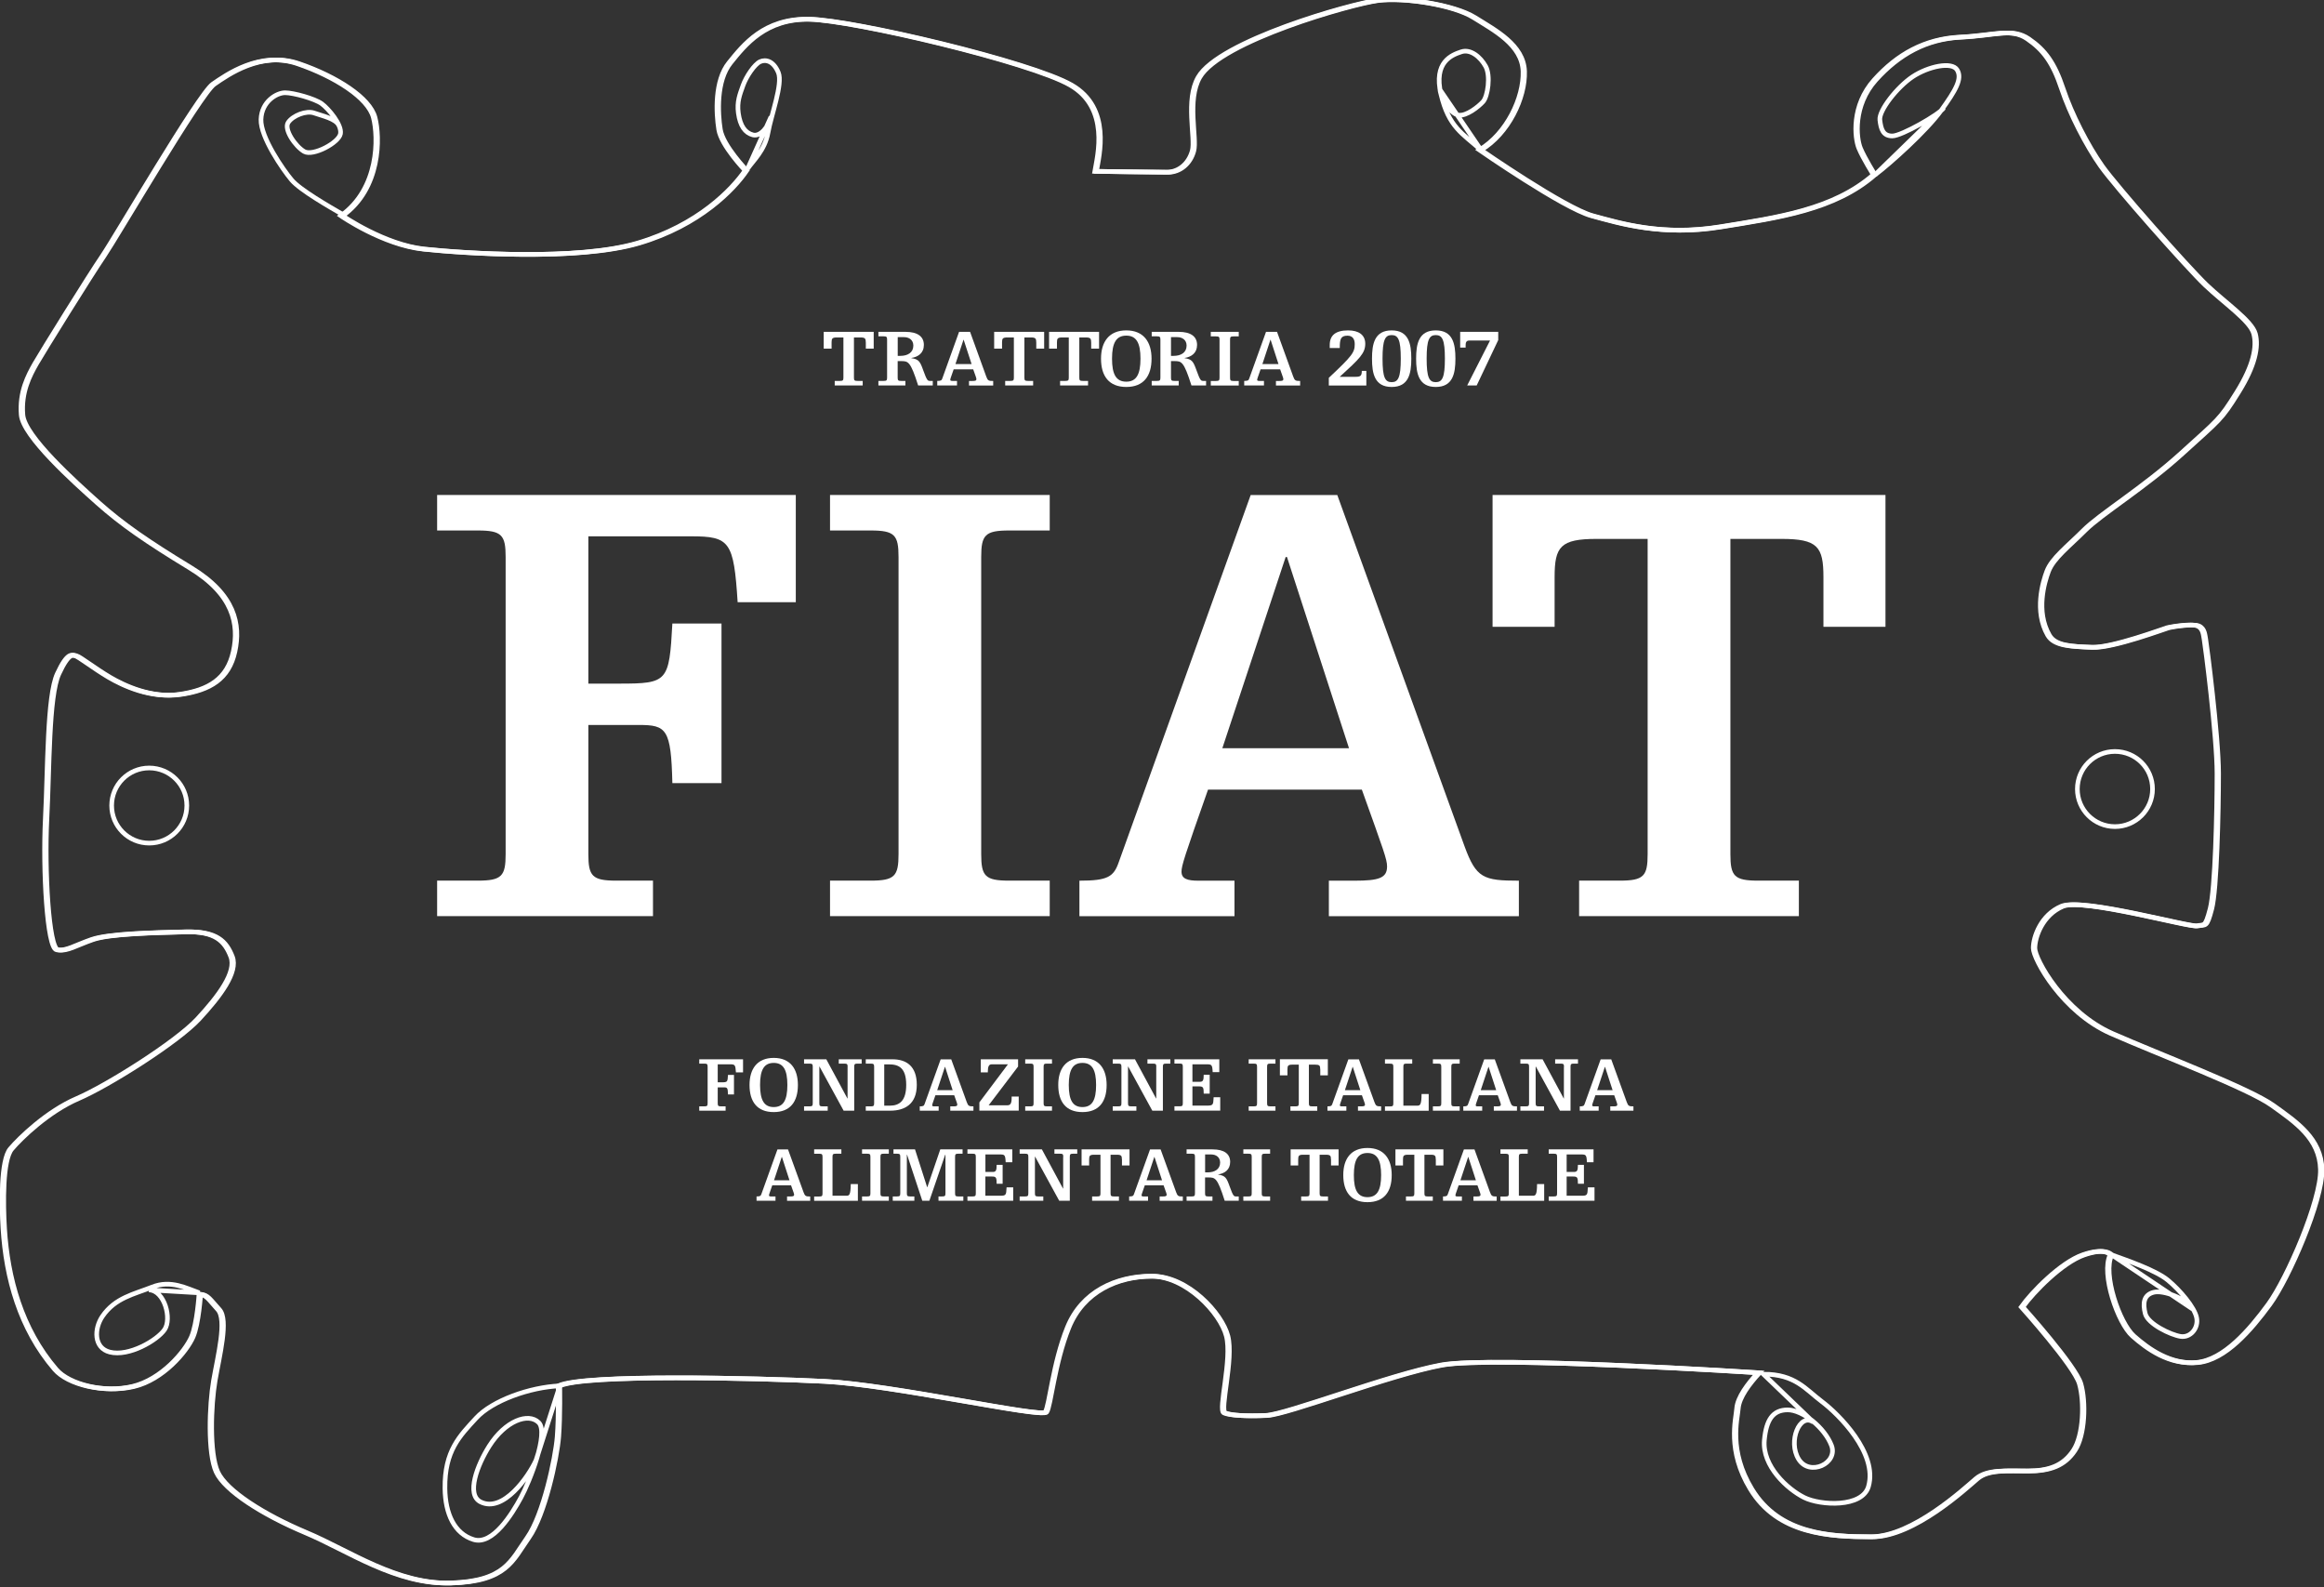 <svg width="1003" height="685" viewBox="0 0 1003 685" fill="none" xmlns="http://www.w3.org/2000/svg">
<rect x="0" y="0" width="1003" height="685" fill="#333333" stroke="none"/>
<path d="M9.88 179.032C9.065 169.109 12.839 162.074 15.776 156.903C18.735 151.756 39.381 118.54 44.927 110.434C50.449 102.328 86.615 40.368 92.51 36.316C98.406 32.263 112.806 21.944 129.025 27.464C145.243 33.008 159.644 42.209 161.858 50.711C164.071 59.189 164.444 81.318 147.853 93.127C147.853 93.127 165.936 105.659 183.272 107.499C200.609 109.339 249.661 112.647 275.852 104.913C302.044 97.18 316.794 81.69 322.317 73.561C322.317 73.561 311.994 62.87 310.899 55.858C309.78 48.847 309.058 34.848 315.326 27.091C321.571 19.358 330.426 7.945 349.627 8.317C368.805 8.69 445.167 26.742 462.504 36.712C479.84 46.658 474.318 67.319 473.199 73.957C473.199 73.957 499.018 74.33 504.168 74.33C509.341 74.33 513.769 70.649 515.237 65.106C516.705 59.585 512.137 43.164 517.8 33.357C526.841 17.704 583.466 1.679 594.907 0.211C606.349 -1.256 627.74 2.052 636.595 7.572C645.45 13.116 657.614 19.382 657.986 30.795C658.359 42.232 650.972 57.722 639.181 64.733C639.181 64.733 675.323 89.796 687.487 93.127C699.651 96.435 717.733 101.978 742.83 97.925C767.903 93.873 791.881 90.542 809.218 75.424C809.218 75.424 804.791 68.413 802.95 63.988C801.109 59.562 799.641 45.563 809.591 34.499C819.564 23.434 831.355 16.796 846.479 16.051C861.602 15.305 868.616 11.998 875.63 16.796C882.644 21.594 886.675 27.115 890.38 38.179C894.062 49.243 901.076 62.87 907.344 71.721C913.612 80.572 944.232 115.232 952.341 122.989C960.473 130.722 971.891 138.479 973.383 144.022C974.851 149.566 973.383 157.672 965.996 169.458C958.632 181.268 958.26 180.895 942.018 195.64C925.8 210.384 906.971 221.821 899.957 228.832C892.943 235.843 886.232 240.921 884.112 246.535C882.364 251.147 878.543 263.772 884.461 274.09C887.164 278.842 894.435 278.982 903.29 279.355C912.144 279.727 934.654 271.249 936.122 270.876C937.591 270.503 946.445 269.036 949.032 270.131C951.618 271.225 951.618 274.184 951.991 276.024C952.364 277.864 957.514 317.695 957.514 333.907C957.514 350.142 956.768 383.684 954.578 392.186C952.364 400.664 951.991 398.824 948.659 399.57C945.327 400.292 899.235 387.387 890.38 391.091C881.525 394.795 878.216 404.368 878.216 409.166C878.216 413.941 890.753 436.815 911.772 446.039C932.79 455.263 970.796 469.635 981.119 476.996C991.442 484.379 1001.79 491.367 1002.14 504.644C1002.51 517.921 987.76 551.836 979.628 562.9C971.519 573.964 960.45 586.869 948.636 587.987C936.845 589.105 927.244 582.093 920.976 576.55C914.708 571.029 907.344 549.646 911.399 541.517C911.399 541.517 909.185 538.209 899.584 541.517C889.984 544.825 877.447 557.752 873.02 564.018C873.02 564.018 895.903 589.454 898.093 597.187C900.307 604.921 899.934 619.316 895.507 625.954C891.079 632.593 884.811 634.805 875.583 634.805C866.355 634.805 858.246 634.06 853.446 638.136C848.646 642.189 826.159 663.2 808.076 663.2C789.994 663.2 767.927 662.151 756.066 642.562C745.976 625.931 749.844 612.607 750.217 607.809C750.59 603.01 754.971 597.211 759.398 592.412C759.398 592.412 644.658 585.052 622.544 589.081C600.407 593.134 555.759 610.464 546.928 610.837C538.073 611.21 531.432 610.837 528.845 609.742C526.259 608.624 532.527 586.496 529.94 576.55C527.377 566.604 512.627 550.741 497.48 550.741C482.357 550.741 467.607 557.38 461.315 572.869C455.047 588.359 453.556 606.807 451.738 609.393C449.897 611.978 385.35 597.583 356.199 596.116C327.047 594.648 252.247 592.901 241.575 598.072C241.575 598.072 241.854 610.884 241.132 620.108C240.386 629.308 235.237 653.649 228.223 663.596C221.232 673.542 218.645 682.416 195.04 683.138C171.435 683.884 150.789 669.116 132.334 661.383C113.878 653.626 97.66 643.307 93.978 635.201C90.296 627.095 91.019 606.435 92.86 595.743C94.701 585.052 98.755 569.562 94.701 565.136C90.646 560.71 89.9 558.87 86.591 558.498C86.591 558.498 85.799 571.216 83.329 576.946C80.579 583.281 70.373 595.37 57.836 598.329C45.3 601.287 29.943 597.56 24.281 590.945C9.158 573.359 3.309 551.323 1.981 530.243C1.328 519.715 1.049 500.591 5.103 495.816C9.158 491.018 20.972 479.604 33.882 474.061C46.791 468.54 76.665 449.719 85.892 439.773C95.12 429.827 102.856 419.485 100.293 412.847C97.707 406.208 93.652 401.782 80.37 402.155C67.087 402.505 47.537 402.901 40.173 405.463C32.786 408.025 29.105 410.634 25.05 409.888C20.995 409.143 19.154 375.228 20.25 353.473C21.368 331.717 20.995 300.365 25.423 290.791C29.85 281.218 31.691 282.685 33.159 283.058C34.627 283.431 41.268 288.602 47.537 292.282C53.805 295.962 65.619 301.506 78.156 299.666C90.716 297.826 98.802 293.028 101.388 281.218C103.975 269.408 101.388 256.504 82.583 245.091C63.778 233.654 53.083 226.27 42.736 217.069C32.367 207.799 10.626 188.256 9.88 179.032Z" stroke="white" stroke-width="2" stroke-linecap="round"/>
<path d="M9.158 179.031C8.342 169.108 12.117 162.074 15.053 156.903C18.012 151.755 38.658 118.539 44.204 110.433C49.727 102.327 85.892 40.368 91.787 36.315C97.683 32.262 112.084 21.943 128.302 27.464C144.521 33.007 158.921 42.208 161.135 50.71C163.349 59.189 163.722 81.317 147.13 93.126C147.13 93.126 165.213 105.658 182.55 107.498C199.887 109.338 248.938 112.646 275.13 104.913C301.322 97.18 316.072 81.69 321.595 73.56C321.595 73.56 311.272 62.869 310.176 55.858C309.058 48.846 308.336 34.847 314.604 27.091C320.872 19.358 329.727 7.921 348.928 8.293C368.106 8.666 444.468 26.718 461.804 36.688C479.141 46.634 473.619 67.295 472.5 73.933C472.5 73.933 498.319 74.306 503.492 74.306C508.665 74.306 513.069 70.626 514.561 65.082C516.029 59.561 511.462 43.14 517.124 33.333C526.165 17.68 582.79 1.655 594.231 0.188C605.673 -1.28 627.064 2.028 635.919 7.548C644.774 13.092 656.938 19.358 657.311 30.771C657.66 42.208 650.297 57.698 638.482 64.709C638.482 64.709 674.624 89.772 686.788 93.103C698.975 96.411 717.058 101.955 742.131 97.902C767.204 93.849 791.182 90.518 808.519 75.401C808.519 75.401 804.092 68.389 802.251 63.964C800.41 59.538 798.942 45.539 808.892 34.475C818.842 23.411 830.656 16.772 845.779 16.027C860.903 15.281 867.917 11.974 874.931 16.772C881.945 21.57 885.999 27.091 889.681 38.155C893.363 49.219 900.377 62.846 906.645 71.697C912.913 80.548 943.533 115.208 951.642 122.965C959.751 130.698 971.192 138.455 972.66 143.998C974.128 149.542 972.66 157.648 965.273 169.434C957.91 181.244 957.537 180.871 941.296 195.616C925.077 210.36 906.249 221.797 899.258 228.808C892.244 235.819 885.51 240.897 883.389 246.511C881.642 251.123 877.843 263.748 883.739 274.066C886.442 278.818 893.712 278.958 902.567 279.331C911.422 279.703 933.909 271.225 935.4 270.852C936.868 270.479 945.723 269.012 948.309 270.107C950.896 271.201 950.896 274.16 951.269 276C951.642 277.84 956.815 317.671 956.815 333.883C956.815 350.118 956.069 383.66 953.855 392.162C951.642 400.64 951.269 398.8 947.96 399.546C944.651 400.268 898.536 387.363 889.681 391.067C880.826 394.771 877.517 404.344 877.517 409.142C877.517 413.917 890.054 436.791 911.072 446.015C932.114 455.239 970.097 469.611 980.42 476.972C990.743 484.355 1001.09 491.343 1001.46 504.62C1001.83 517.897 987.084 551.812 978.952 562.876C970.843 573.94 959.774 586.845 947.96 587.963C936.146 589.081 926.568 582.07 920.3 576.526C914.032 571.005 906.668 549.622 910.723 541.493C910.723 541.493 908.509 538.186 898.909 541.493C889.331 544.801 876.771 557.728 872.344 563.994C872.344 563.994 895.204 589.43 897.417 597.163C899.631 604.897 899.258 619.292 894.831 625.93C890.403 632.569 884.135 634.782 874.907 634.782C865.68 634.782 857.57 634.036 852.77 638.112C847.97 642.165 825.46 663.176 807.401 663.176C789.318 663.176 767.251 662.127 755.39 642.538C745.3 625.907 749.168 612.583 749.518 607.785C749.891 602.987 754.271 597.187 758.699 592.388C758.699 592.388 643.958 585.028 621.844 589.057C599.731 593.11 555.083 610.44 546.229 610.813C537.374 611.186 530.733 610.813 528.169 609.718C525.583 608.6 531.851 586.472 529.265 576.526C526.701 566.58 511.928 550.717 496.804 550.717C481.681 550.717 466.931 557.356 460.663 572.845C454.394 588.335 452.903 606.783 451.085 609.369C449.245 611.954 384.697 597.559 355.546 596.092C326.395 594.624 251.595 592.877 240.899 598.048C240.899 598.048 241.178 610.86 240.456 620.084C239.71 629.284 234.561 653.626 227.547 663.572C220.533 673.518 217.969 682.392 194.341 683.114C170.736 683.86 150.09 669.092 131.634 661.359C113.202 653.602 96.961 643.283 93.279 635.177C89.597 627.072 90.32 606.411 92.16 595.719C94.001 585.028 98.056 569.538 94.001 565.112C89.947 560.687 89.201 558.846 85.892 558.474C85.892 558.474 85.1 571.192 82.63 576.922C79.88 583.257 69.674 595.347 57.137 598.305C44.6 601.263 29.244 597.536 23.582 590.921C8.459 573.335 2.61 551.299 1.281 530.219C0.629 519.691 0.349 500.567 4.404 495.792C8.459 490.994 20.273 479.58 33.182 474.037C46.092 468.516 75.965 449.695 85.193 439.749C94.421 429.803 102.157 419.461 99.594 412.823C97.007 406.184 92.953 401.759 79.67 402.131C66.388 402.481 46.837 402.877 39.474 405.439C32.087 408.001 28.405 410.61 24.351 409.864C20.296 409.119 18.455 375.205 19.55 353.449C20.669 331.693 20.296 300.341 24.724 290.767C29.151 281.194 30.992 282.662 32.46 283.034C33.928 283.407 40.569 288.578 46.837 292.258C53.106 295.939 64.92 301.482 77.457 299.642C90.017 297.802 98.102 293.004 100.689 281.194C103.276 269.385 100.689 256.48 81.884 245.067C63.079 233.63 52.383 226.246 42.037 217.045C31.644 207.798 9.903 188.255 9.158 179.031Z" stroke="white" stroke-width="2" stroke-linecap="round"/>
<path d="M148.575 92.941C141.817 89.028 129.537 81.993 125.879 77.684C122.243 73.375 112.363 59.189 112.643 51.503C112.922 43.793 119.401 40.019 123.036 40.019C126.671 40.019 135.875 42.581 138.835 44.748C141.794 46.914 147.62 53.785 146.944 57.699C146.268 61.612 135.06 67.552 131.285 65.385C127.51 63.219 122.36 55.812 124.387 52.83C126.415 49.849 132.217 47.566 135.596 48.777C138.974 49.989 145.033 51.2 146.268 54.181M86.055 557.915C80.556 556.005 73.798 552.209 65.759 555.377C57.743 558.544 49.703 560.012 44.204 568.048C40.615 573.289 40.359 581.674 47.373 583.468C55.622 585.588 67.879 578.39 71.048 573.755C74.217 569.096 71.048 556.844 64.291 556.634L86.055 557.915ZM241.598 598.049C228.758 598.585 212.423 604.385 205.456 612.002C198.488 619.595 191.824 626.047 192.034 642.306C192.174 653.37 196.158 661.849 204.407 664.388C212.656 666.927 220.998 653.3 224.797 646.312C228.595 639.348 236.937 618.314 232.51 613.889C228.059 609.463 218.132 613.05 211.165 624.021C205.992 632.197 201.122 644.938 207.367 648.106C217.177 653.091 228.176 637.112 231.345 630.147L241.598 598.049ZM761.052 592.995C774.801 592.995 779.228 599.54 786.312 604.851C793.396 610.162 810.546 627.096 806.398 641.491C803.742 650.668 785.706 649.76 778.622 646.219C771.538 642.679 760.423 632.709 761.472 621.412C762.287 612.84 765.037 608.415 771.538 608.415C778.016 608.415 787.5 616.101 790.436 623.765C793.396 631.451 780.976 637.345 776.245 629.658C771.538 621.994 776.781 609.556 782.583 613.679L761.052 592.995ZM911.398 541.517C918.809 544.196 930.553 548.249 935.703 552.511C940.853 556.774 947.144 564.158 948.03 568.654C948.915 573.149 945.35 577.388 941.086 576.713C936.821 576.037 926.964 571.332 925.846 566.86C924.727 562.364 925.17 558.801 929.434 557.683C933.699 556.564 943.556 560.361 946.235 564.857L911.398 541.517ZM809.241 75.425C815.789 70.533 831.472 56.417 837.763 47.683C844.055 38.948 846.944 34.01 844.707 30.213C842.47 26.393 832.147 28.652 825.436 33.124C818.725 37.597 810.872 47.706 811.315 51.736C811.781 55.765 812.667 58.677 816.698 58.677C820.729 58.677 837.111 49.267 838.882 46.588L809.241 75.425ZM639.181 64.733C631.095 57.536 625.27 54.857 621.914 40.741C618.559 26.626 626.621 23.714 630.653 22.363C634.684 21.012 638.948 24.599 641.185 28.629C643.422 32.659 642.094 41.627 640.067 43.863C638.039 46.099 632.89 50.152 629.534 49.686C626.179 49.243 621.914 42.745 621.472 38.715L639.181 64.733ZM322.69 72.769C324.927 69.415 330.1 64.919 331.451 57.303C332.78 49.686 337.953 36.222 335.925 31.308C333.898 26.37 330.542 25.485 328.072 26.602C325.602 27.721 322.014 33.101 320.662 36.921C319.311 40.741 317.983 43.863 318.658 48.801C319.427 54.368 321.571 57.326 324.927 58.211C328.282 59.096 331.731 54.554 332.78 50.361L322.69 72.769Z" stroke="white" stroke-width="2" stroke-linecap="round"/>
<path d="M373.652 147.724C373.652 146.047 373.326 145.628 371.345 145.628H368.549V162.934C368.549 164.145 368.759 164.378 370.087 164.378H372.324V166.335H360.253V164.378H362.49C363.795 164.378 364.005 164.122 364.005 162.934V145.628H361.209C359.228 145.628 358.902 146.047 358.902 147.724V150.449H355.5V143.205H377.077V150.449H373.675V147.724H373.652Z" fill="white"/>
<path d="M387.423 153.57H388.565C391.734 153.57 394.181 152.15 394.181 149.145C394.181 146.652 392.27 145.488 390.173 145.488H387.447V153.57H387.423ZM379.128 143.205H390.802C396.022 143.205 398.725 145.232 398.725 148.842C398.725 152.359 396.278 154.013 393.319 154.479V154.549C396.558 155.038 397.094 155.97 398.469 159.836C400.077 164.262 400.379 164.378 401.405 164.378H402.57V166.335H396.255C392.923 155.876 391.967 155.83 388.845 155.83H387.423V162.934C387.423 164.145 387.633 164.378 388.938 164.378H390.756V166.335H379.104V164.378H381.341C382.646 164.378 382.856 164.122 382.856 162.934V146.606C382.856 145.395 382.646 145.138 381.341 145.138H379.104V143.205H379.128Z" fill="white"/>
<path d="M415.899 146.606H415.829L412.357 157.111H419.325L415.899 146.606ZM418.206 164.402H419.628C420.933 164.402 421.399 164.262 421.399 163.61C421.399 163.214 421.235 162.748 420.024 159.394H411.588C410.26 163.121 410.12 163.586 410.12 163.889C410.12 164.285 410.446 164.378 411.052 164.378H413.033V166.335H404.504V164.378C406.066 164.378 406.392 164.169 406.672 163.354L413.919 143.205H418.672L425.663 162.515C426.292 164.262 426.688 164.402 428.646 164.402V166.358H418.206V164.402V164.402Z" fill="white"/>
<path d="M447.217 147.724C447.217 146.047 446.891 145.628 444.91 145.628H442.114V162.934C442.114 164.145 442.323 164.378 443.652 164.378H445.889V166.335H433.818V164.378H436.055C437.36 164.378 437.57 164.122 437.57 162.934V145.628H434.774C432.793 145.628 432.467 146.047 432.467 147.724V150.449H429.064V143.205H450.642V150.449H447.24V147.724H447.217Z" fill="white"/>
<path d="M470.916 147.724C470.916 146.047 470.59 145.628 468.609 145.628H465.813V162.934C465.813 164.145 466.023 164.378 467.351 164.378H469.588V166.335H457.517V164.378H459.754C461.059 164.378 461.269 164.122 461.269 162.934V145.628H458.473C456.492 145.628 456.166 146.047 456.166 147.724V150.449H452.764V143.205H474.342V150.449H470.939V147.724H470.916Z" fill="white"/>
<path d="M486.085 164.704C490.373 164.704 492.214 161.653 492.214 154.782C492.214 147.887 490.373 144.836 486.085 144.836C481.798 144.836 479.933 147.887 479.933 154.782C479.933 161.653 481.774 164.704 486.085 164.704ZM486.085 142.576C493.542 142.576 496.991 147.538 496.991 154.782C496.991 162.305 493.542 166.987 486.085 166.987C478.628 166.987 475.18 162.305 475.18 154.782C475.18 147.538 478.628 142.576 486.085 142.576Z" fill="white"/>
<path d="M505.356 153.57H506.498C509.667 153.57 512.114 152.15 512.114 149.145C512.114 146.652 510.203 145.488 508.106 145.488H505.38V153.57H505.356ZM497.038 143.205H508.712C513.932 143.205 516.635 145.232 516.635 148.842C516.635 152.359 514.188 154.013 511.252 154.479V154.549C514.468 155.038 515.004 155.97 516.402 159.836C517.986 164.262 518.313 164.378 519.361 164.378H520.526V166.335H514.211C510.879 155.876 509.924 155.83 506.801 155.83H505.38V162.934C505.38 164.145 505.59 164.378 506.894 164.378H508.712V166.335H497.061V164.378H499.298C500.603 164.378 500.813 164.122 500.813 162.934V146.606C500.813 145.395 500.603 145.138 499.298 145.138H497.061V143.205H497.038Z" fill="white"/>
<path d="M522.554 143.205H534.624V145.162H532.387C531.082 145.162 530.873 145.418 530.873 146.606V162.934C530.873 164.145 531.082 164.402 532.387 164.402H534.624V166.358H522.554V164.402H524.791C526.119 164.402 526.329 164.145 526.329 162.934V146.606C526.329 145.395 526.119 145.162 524.791 145.162H522.554V143.205Z" fill="white"/>
<path d="M548.372 146.606H548.302L544.83 157.111H551.774L548.372 146.606ZM550.679 164.402H552.101C553.406 164.402 553.872 164.262 553.872 163.61C553.872 163.214 553.685 162.748 552.497 159.394H544.038C542.733 163.121 542.57 163.586 542.57 163.889C542.57 164.285 542.896 164.378 543.502 164.378H545.506V166.335H536.978V164.378C538.539 164.378 538.865 164.169 539.145 163.354L546.392 143.205H551.145L558.136 162.515C558.765 164.262 559.161 164.402 561.119 164.402V166.358H550.679V164.402V164.402Z" fill="white"/>
<path d="M573.889 148.889C573.889 144.766 576.336 142.576 581.835 142.576C586.356 142.576 589.222 144.486 589.222 148.33C589.222 152.452 586.775 154.782 578.2 162.608H585.121C587.218 162.608 587.73 162.119 587.73 160.046H589.688V166.358H573.493V163.051C583.722 153.431 584.678 152.08 584.678 148.469C584.678 146.303 583.722 144.859 581.555 144.859C578.549 144.859 578.223 146.443 578.223 150.193H573.889V148.889Z" fill="white"/>
<path d="M600.616 164.914C603.413 164.914 604.554 162.958 604.554 154.758C604.554 146.559 603.413 144.603 600.616 144.603C597.82 144.603 596.678 146.559 596.678 154.758C596.678 162.981 597.82 164.914 600.616 164.914ZM600.616 142.576C607.933 142.576 609.098 148.283 609.098 154.782C609.098 161.28 607.933 166.987 600.616 166.987C593.299 166.987 592.134 161.28 592.134 154.782C592.134 148.283 593.299 142.576 600.616 142.576Z" fill="white"/>
<path d="M619.654 164.914C622.451 164.914 623.592 162.958 623.592 154.758C623.592 146.559 622.451 144.603 619.654 144.603C616.858 144.603 615.716 146.559 615.716 154.758C615.716 162.981 616.858 164.914 619.654 164.914ZM619.654 142.576C626.971 142.576 628.136 148.283 628.136 154.782C628.136 161.28 626.971 166.987 619.654 166.987C612.338 166.987 611.172 161.28 611.172 154.782C611.172 148.283 612.338 142.576 619.654 142.576Z" fill="white"/>
<path d="M630.187 143.205H646.615V146.746L637.317 166.335H633.216L643.073 146.955H634.101C632.75 146.955 632.54 147.91 632.54 149.052V149.983H630.187V143.205Z" fill="white"/>
<path d="M188.655 213.597H343.452V259.88H318.356C316.678 233.675 315 231.439 298.269 231.439H253.925V295.006H267.324C288.249 295.006 288.808 294.167 290.183 269.081H311.388V337.935H290.183C289.624 314.525 287.667 312.848 275.689 312.848H253.925V368.588C253.925 378.068 255.603 380.025 265.926 380.025H281.818V395.352H188.655V380.025H206.225C216.548 380.025 218.226 378.068 218.226 368.588V240.36C218.226 230.88 216.548 228.923 206.225 228.923H188.655V213.597Z" fill="white"/>
<path d="M358.226 213.597H453.043V228.923H435.473C425.15 228.923 423.472 230.88 423.472 240.36V368.588C423.472 378.068 425.15 380.025 435.473 380.025H453.043V395.352H358.226V380.025H375.796C386.118 380.025 387.796 378.068 387.796 368.588V240.36C387.796 230.88 386.118 228.923 375.796 228.923H358.226V213.597Z" fill="white"/>
<path d="M555.433 240.36H554.874L527.541 322.887H582.208L555.433 240.36ZM573.539 380.048H584.701C595.024 380.048 598.636 378.93 598.636 373.922C598.636 370.848 597.238 367.237 587.754 340.753H521.365C511.043 370.032 509.924 373.643 509.924 376.159C509.924 379.233 512.441 380.048 517.171 380.048H532.784V395.375H465.859V380.048C478.14 380.048 480.656 378.371 482.87 371.966L539.774 213.62H577.151L632.098 365.281C637.108 378.93 640.184 380.048 655.517 380.048V395.375H573.516V380.048H573.539Z" fill="white"/>
<path d="M786.964 249.002C786.964 235.911 784.448 232.557 768.835 232.557H746.814V368.611C746.814 378.092 748.492 380.025 758.792 380.025H776.362V395.352H681.522V380.025H699.091C709.414 380.025 711.092 378.068 711.092 368.611V232.557H689.071C673.459 232.557 670.942 235.911 670.942 249.002V270.478H644.168V213.597H813.739V270.478H786.964V249.002V249.002Z" fill="white"/>
<path d="M80.626 347.624C80.626 356.569 73.379 363.836 64.407 363.836C55.459 363.836 48.189 356.592 48.189 347.624C48.189 338.68 55.436 331.412 64.407 331.412C73.379 331.435 80.626 338.68 80.626 347.624Z" stroke="white" stroke-width="2" stroke-linecap="round"/>
<path d="M928.992 340.497C928.992 349.442 921.722 356.709 912.774 356.709C903.825 356.709 896.555 349.442 896.555 340.497C896.555 331.553 903.802 324.285 912.774 324.285C921.745 324.285 928.992 331.529 928.992 340.497Z" stroke="white" stroke-width="2" stroke-linecap="round"/>
<path d="M301.811 457.125H320.686V462.762H317.61C317.401 459.571 317.214 459.291 315.164 459.291H309.757V467.048H311.389C313.952 467.048 314.022 466.955 314.185 463.88H316.771V472.289H314.185C314.115 469.424 313.882 469.237 312.414 469.237H309.757V476.039C309.757 477.18 309.967 477.436 311.226 477.436H313.16V479.3H301.788V477.436H303.932C305.19 477.436 305.4 477.204 305.4 476.039V460.386C305.4 459.221 305.19 458.988 303.932 458.988H301.788V457.125H301.811Z" fill="white"/>
<path d="M333.922 477.739C338.046 477.739 339.817 474.828 339.817 468.213C339.817 461.621 338.046 458.686 333.922 458.686C329.797 458.686 328.026 461.621 328.026 468.213C328.05 474.828 329.821 477.739 333.922 477.739ZM333.922 456.52C341.076 456.52 344.361 461.271 344.361 468.213C344.361 475.433 341.052 479.906 333.922 479.906C326.768 479.906 323.482 475.41 323.482 468.213C323.482 461.271 326.791 456.52 333.922 456.52Z" fill="white"/>
<path d="M365.823 460.386C365.823 459.221 365.613 458.988 364.354 458.988H362.001V457.125H371.881V458.988H370.133C368.875 458.988 368.665 459.221 368.665 460.386V479.3H364.098L353.682 460.246H353.612V476.039C353.612 477.18 353.822 477.436 355.08 477.436H357.224V479.3H347.018V477.436H349.301C350.56 477.436 350.769 477.204 350.769 476.039V460.386C350.769 459.221 350.56 458.988 349.301 458.988H347.018V457.125H356.618L365.729 474.036H365.799V460.386H365.823Z" fill="white"/>
<path d="M381.598 477.134H384.022C388.309 477.134 391.106 474.921 391.106 468.166C391.106 460.782 387.843 459.315 383.696 459.315H381.622V477.134H381.598ZM373.652 457.125H385.164C391.176 457.125 395.673 460.083 395.673 468.143C395.673 476.435 390.57 479.3 384.162 479.3H373.652V477.436H375.796C377.054 477.436 377.264 477.204 377.264 476.039V460.386C377.264 459.245 377.054 458.988 375.796 458.988H373.652V457.125Z" fill="white"/>
<path d="M407.883 460.386H407.813L404.481 470.448H411.146L407.883 460.386ZM410.097 477.436H411.449C412.707 477.436 413.15 477.296 413.15 476.691C413.15 476.318 412.987 475.876 411.821 472.638H403.712C402.454 476.225 402.314 476.644 402.314 476.97C402.314 477.343 402.617 477.436 403.2 477.436H405.11V479.3H396.955V477.436C398.446 477.436 398.749 477.227 399.028 476.458L405.973 457.148H410.54L417.251 475.643C417.857 477.296 418.23 477.436 420.117 477.436V479.3H410.12V477.436H410.097Z" fill="white"/>
<path d="M423.286 457.125H439.387V460.246L426.688 476.971H434.75C435.939 476.971 436.614 476.388 436.614 473.803V473.197H439.667V479.277H422.68V475.713L435.007 459.291H427.993C426.827 459.291 426.338 460.2 426.338 462.319V462.762H423.286V457.125V457.125Z" fill="white"/>
<path d="M442.464 457.125H454.022V458.988H451.878C450.62 458.988 450.41 459.221 450.41 460.386V476.039C450.41 477.18 450.62 477.436 451.878 477.436H454.022V479.3H442.464V477.436H444.608C445.866 477.436 446.076 477.204 446.076 476.039V460.386C446.076 459.221 445.866 458.988 444.608 458.988H442.464V457.125Z" fill="white"/>
<path d="M467.164 477.739C471.289 477.739 473.06 474.828 473.06 468.213C473.06 461.621 471.289 458.686 467.164 458.686C463.04 458.686 461.269 461.621 461.269 468.213C461.269 474.828 463.04 477.739 467.164 477.739ZM467.164 456.52C474.318 456.52 477.604 461.271 477.604 468.213C477.604 475.433 474.295 479.906 467.164 479.906C460.01 479.906 456.725 475.41 456.725 468.213C456.701 461.271 460.01 456.52 467.164 456.52Z" fill="white"/>
<path d="M499.042 460.386C499.042 459.221 498.832 458.988 497.574 458.988H495.22V457.125H505.1V458.988H503.353C502.094 458.988 501.885 459.221 501.885 460.386V479.3H497.317L486.901 460.246H486.831V476.039C486.831 477.18 487.041 477.436 488.299 477.436H490.443V479.3H480.237V477.436H482.52C483.779 477.436 483.988 477.204 483.988 476.039V460.386C483.988 459.221 483.779 458.988 482.52 458.988H480.237V457.125H489.837L498.949 474.036H499.018V460.386H499.042Z" fill="white"/>
<path d="M506.871 457.125H526.235V462.669H523.369C523.229 459.361 522.88 459.291 520.713 459.291H514.631V466.838H517.707C519.128 466.838 519.501 466.396 519.501 463.787H522.087V471.939H519.501C519.501 469.261 519.268 468.818 517.52 468.818H514.631V477.11H520.596C523.532 477.11 523.625 476.994 523.789 473.5H526.631V479.277H506.871V477.413H509.015C510.273 477.413 510.483 477.18 510.483 476.016V460.363C510.483 459.198 510.273 458.965 509.015 458.965H506.871V457.125Z" fill="white"/>
<path d="M538.912 457.125H550.47V458.988H548.326C547.068 458.988 546.858 459.221 546.858 460.386V476.039C546.858 477.18 547.068 477.436 548.326 477.436H550.47V479.3H538.912V477.436H541.056C542.314 477.436 542.524 477.204 542.524 476.039V460.386C542.524 459.221 542.314 458.988 541.056 458.988H538.912V457.125Z" fill="white"/>
<path d="M569.788 461.434C569.788 459.827 569.485 459.431 567.574 459.431H564.894V476.039C564.894 477.18 565.104 477.436 566.362 477.436H568.506V479.323H556.925V477.436H559.069C560.327 477.436 560.537 477.203 560.537 476.039V459.431H557.857C555.946 459.431 555.643 459.85 555.643 461.434V464.043H552.381V457.102H573.073V464.043H569.811V461.434H569.788Z" fill="white"/>
<path d="M583.839 460.386H583.769L580.437 470.448H587.101L583.839 460.386ZM586.053 477.436H587.404C588.663 477.436 589.105 477.296 589.105 476.691C589.105 476.318 588.942 475.876 587.777 472.638H579.668C578.409 476.225 578.27 476.644 578.27 476.97C578.27 477.343 578.573 477.436 579.155 477.436H581.066V479.3H572.91V477.436C574.402 477.436 574.704 477.227 574.984 476.458L581.928 457.148H586.495L593.206 475.643C593.812 477.296 594.185 477.436 596.073 477.436V479.3H586.076V477.436H586.053Z" fill="white"/>
<path d="M597.727 457.125H609.494V458.988H607.141C605.882 458.988 605.673 459.221 605.673 460.386V477.134H611.685C612.85 477.134 613.502 476.831 613.525 472.102H616.601V479.323H597.727V477.46H599.87C601.129 477.46 601.338 477.227 601.338 476.062V460.409C601.338 459.245 601.129 459.012 599.87 459.012H597.727V457.125Z" fill="white"/>
<path d="M618.419 457.125H629.977V458.988H627.833C626.575 458.988 626.365 459.221 626.365 460.386V476.039C626.365 477.18 626.575 477.436 627.833 477.436H629.977V479.3H618.419V477.436H620.563C621.822 477.436 622.031 477.204 622.031 476.039V460.386C622.031 459.221 621.822 458.988 620.563 458.988H618.419V457.125Z" fill="white"/>
<path d="M642.467 460.386H642.397L639.065 470.448H645.729L642.467 460.386ZM644.681 477.436H646.032C647.291 477.436 647.733 477.296 647.733 476.691C647.733 476.318 647.57 475.876 646.405 472.638H638.296C637.038 476.225 636.898 476.644 636.898 476.97C636.898 477.343 637.201 477.436 637.783 477.436H639.694V479.3H631.538V477.436C633.029 477.436 633.332 477.227 633.612 476.458L640.556 457.148H645.123L651.835 475.643C652.44 477.296 652.813 477.436 654.701 477.436V479.3H644.704V477.436H644.681Z" fill="white"/>
<path d="M674.997 460.386C674.997 459.221 674.788 458.988 673.529 458.988H671.176V457.125H681.033V458.988H679.285C678.027 458.988 677.817 459.221 677.817 460.386V479.3H673.25L662.833 460.246H662.764V476.039C662.764 477.18 662.973 477.436 664.232 477.436H666.375V479.3H656.169V477.436H658.453C659.711 477.436 659.921 477.204 659.921 476.039V460.386C659.921 459.221 659.734 458.988 658.453 458.988H656.169V457.125H665.77L674.881 474.036H674.951V460.386H674.997Z" fill="white"/>
<path d="M692.707 460.386H692.637L689.305 470.448H695.97L692.707 460.386ZM694.921 477.436H696.296C697.554 477.436 697.997 477.296 697.997 476.691C697.997 476.318 697.834 475.876 696.669 472.638H688.559C687.301 476.225 687.161 476.644 687.161 476.97C687.161 477.343 687.464 477.436 688.047 477.436H689.958V479.3H681.802V477.436C683.293 477.436 683.596 477.227 683.876 476.458L690.82 457.148H695.387L702.098 475.643C702.704 477.296 703.077 477.436 704.964 477.436V479.3H694.968V477.436H694.921Z" fill="white"/>
<path d="M337.464 499.262H337.394L334.062 509.325H340.726L337.464 499.262ZM339.678 516.313H341.029C342.287 516.313 342.73 516.173 342.73 515.567C342.73 515.195 342.567 514.752 341.402 511.514H333.293C332.034 515.078 331.895 515.521 331.895 515.847C331.895 516.219 332.197 516.313 332.78 516.313H334.691V518.176H326.512V516.313C328.003 516.313 328.306 516.103 328.586 515.334L335.53 496.024H340.097L346.808 514.519C347.414 516.173 347.787 516.336 349.674 516.336V518.199H339.678V516.313Z" fill="white"/>
<path d="M351.352 496H363.119V497.864H360.766C359.507 497.864 359.298 498.097 359.298 499.261V516.009H365.333C366.498 516.009 367.127 515.706 367.174 510.978H370.25V518.199H351.375V516.335H353.519C354.777 516.335 354.987 516.102 354.987 514.938V499.285C354.987 498.12 354.777 497.887 353.519 497.887H351.375V496H351.352Z" fill="white"/>
<path d="M372.044 496H383.602V497.864H381.458C380.2 497.864 379.99 498.097 379.99 499.261V514.914C379.99 516.056 380.2 516.312 381.458 516.312H383.602V518.175H372.044V516.312H374.188C375.446 516.312 375.656 516.079 375.656 514.914V499.261C375.656 498.097 375.446 497.864 374.188 497.864H372.044V496Z" fill="white"/>
<path d="M405.809 496H415.433V497.864H413.662C412.404 497.864 412.194 498.097 412.194 499.261V514.914C412.194 516.056 412.404 516.312 413.662 516.312H415.759V518.175H405.04V516.312H406.578C407.837 516.312 408.046 516.079 408.046 514.914V498.306H407.93L401.102 518.175H398.05L391.478 498.306H391.385V514.914C391.385 516.056 391.595 516.312 392.853 516.312H394.624V518.175H385.303V516.312H387.074C388.333 516.312 388.542 516.079 388.542 514.914V499.261C388.542 498.097 388.333 497.864 387.074 497.864H385.606V496H394.904L400.147 512.329H400.217L405.809 496Z" fill="white"/>
<path d="M417.53 496H436.894V501.544H434.028C433.888 498.237 433.562 498.19 431.372 498.19H425.29V505.737H428.343C429.764 505.737 430.137 505.294 430.137 502.686H432.723V510.838H430.137C430.137 508.159 429.904 507.717 428.156 507.717H425.267V516.009H431.232C434.168 516.009 434.261 515.916 434.424 512.399H437.291V518.175H417.53V516.312H419.674C420.932 516.312 421.142 516.079 421.142 514.914V499.261C421.142 498.097 420.932 497.864 419.674 497.864H417.53V496V496Z" fill="white"/>
<path d="M458.892 499.261C458.892 498.097 458.682 497.864 457.424 497.864H455.07V496H464.927V497.864H463.179C461.921 497.864 461.711 498.097 461.711 499.261V518.175H457.144L446.728 499.122H446.658V514.914C446.658 516.056 446.868 516.312 448.126 516.312H450.27V518.175H440.063V516.312H442.347C443.605 516.312 443.815 516.079 443.815 514.914V499.261C443.815 498.097 443.605 497.864 442.347 497.864H440.063V496H449.664L458.775 512.911H458.845V499.261H458.892Z" fill="white"/>
<path d="M484.198 500.31C484.198 498.726 483.895 498.306 481.985 498.306H479.305V514.914C479.305 516.056 479.515 516.312 480.773 516.312H482.917V518.175H471.335V516.312H473.479C474.738 516.312 474.947 516.079 474.947 514.914V498.306H472.268C470.357 498.306 470.054 498.726 470.054 500.31V502.942H466.792V496H487.484V502.942H484.222V500.31H484.198Z" fill="white"/>
<path d="M498.249 499.262H498.179L494.847 509.325H501.511L498.249 499.262ZM500.463 516.313H501.814C503.073 516.313 503.515 516.173 503.515 515.567C503.515 515.195 503.352 514.752 502.187 511.514H494.078C492.82 515.078 492.68 515.521 492.68 515.847C492.68 516.219 492.983 516.313 493.565 516.313H495.476V518.176H487.32V516.313C488.812 516.313 489.115 516.103 489.394 515.334L496.338 496.024H500.906L507.617 514.519C508.222 516.173 508.595 516.336 510.483 516.336V518.199H500.486V516.313H500.463Z" fill="white"/>
<path d="M520.107 505.923H521.202C524.231 505.923 526.585 504.572 526.585 501.684C526.585 499.308 524.744 498.19 522.74 498.19H520.107V505.923ZM512.138 496H523.323C528.333 496 530.919 497.934 530.919 501.404C530.919 504.782 528.566 506.366 525.746 506.808V506.878C528.845 507.367 529.358 508.229 530.686 511.956C532.224 516.219 532.527 516.312 533.506 516.312H534.624V518.175H528.566C525.373 508.136 524.441 508.113 521.458 508.113H520.084V514.914C520.084 516.056 520.293 516.312 521.552 516.312H523.276V518.175H512.114V516.312H514.258C515.516 516.312 515.726 516.079 515.726 514.914V499.261C515.726 498.097 515.516 497.864 514.258 497.864H512.114V496H512.138Z" fill="white"/>
<path d="M536.605 496H548.163V497.864H546.019C544.761 497.864 544.551 498.097 544.551 499.261V514.914C544.551 516.056 544.761 516.312 546.019 516.312H548.163V518.175H536.605V516.312H538.749C540.007 516.312 540.217 516.079 540.217 514.914V499.261C540.217 498.097 540.007 497.864 538.749 497.864H536.605V496Z" fill="white"/>
<path d="M574.424 500.31C574.424 498.726 574.121 498.306 572.211 498.306H569.531V514.914C569.531 516.056 569.741 516.312 570.999 516.312H573.143V518.175H561.562V516.312H563.705C564.964 516.312 565.173 516.079 565.173 514.914V498.306H562.494C560.583 498.306 560.28 498.726 560.28 500.31V502.942H557.018V496H577.71V502.942H574.448V500.31H574.424Z" fill="white"/>
<path d="M590.177 516.615C594.301 516.615 596.072 513.681 596.072 507.089C596.072 500.497 594.301 497.562 590.177 497.562C586.052 497.562 584.305 500.497 584.305 507.089C584.281 513.681 586.052 516.615 590.177 516.615ZM590.177 495.396C597.331 495.396 600.64 500.147 600.64 507.089C600.64 514.309 597.331 518.782 590.177 518.782C583.023 518.782 579.737 514.286 579.737 507.089C579.714 500.147 583.023 495.396 590.177 495.396Z" fill="white"/>
<path d="M619.654 500.31C619.654 498.726 619.351 498.306 617.44 498.306H614.76V514.914C614.76 516.056 614.97 516.312 616.228 516.312H618.372V518.175H606.791V516.312H608.935C610.193 516.312 610.403 516.079 610.403 514.914V498.306H607.723C605.812 498.306 605.509 498.726 605.509 500.31V502.942H602.247V496H622.939V502.942H619.677V500.31H619.654Z" fill="white"/>
<path d="M633.706 499.262H633.636L630.303 509.325H636.968L633.706 499.262ZM635.896 516.313H637.271C638.529 516.313 638.972 516.173 638.972 515.567C638.972 515.195 638.809 514.752 637.644 511.514H629.535C628.276 515.078 628.136 515.521 628.136 515.847C628.136 516.219 628.439 516.313 629.022 516.313H630.933V518.176H622.777V516.313C624.268 516.313 624.571 516.103 624.851 515.334L631.795 496.024H636.362L643.073 514.519C643.679 516.173 644.052 516.336 645.939 516.336V518.199H635.919V516.313H635.896Z" fill="white"/>
<path d="M647.57 496H659.338V497.864H656.984C655.726 497.864 655.516 498.097 655.516 499.261V516.009H661.528C662.694 516.009 663.346 515.706 663.369 510.978H666.445V518.199H647.57V516.335H649.714C650.972 516.335 651.182 516.102 651.182 514.938V499.285C651.182 498.12 650.972 497.887 649.714 497.887H647.57V496Z" fill="white"/>
<path d="M668.379 496H687.744V501.544H684.877C684.761 498.237 684.411 498.19 682.221 498.19H676.139V505.737H679.192C680.613 505.737 681.009 505.294 681.009 502.686H683.596V510.838H681.009C681.009 508.159 680.776 507.717 679.029 507.717H676.139V516.009H682.104C685.041 516.009 685.134 515.916 685.297 512.399H688.163V518.175H668.403V516.312H670.547C671.805 516.312 672.015 516.079 672.015 514.914V499.261C672.015 498.097 671.805 497.864 670.547 497.864H668.403V496H668.379Z" fill="white"/>
</svg>
